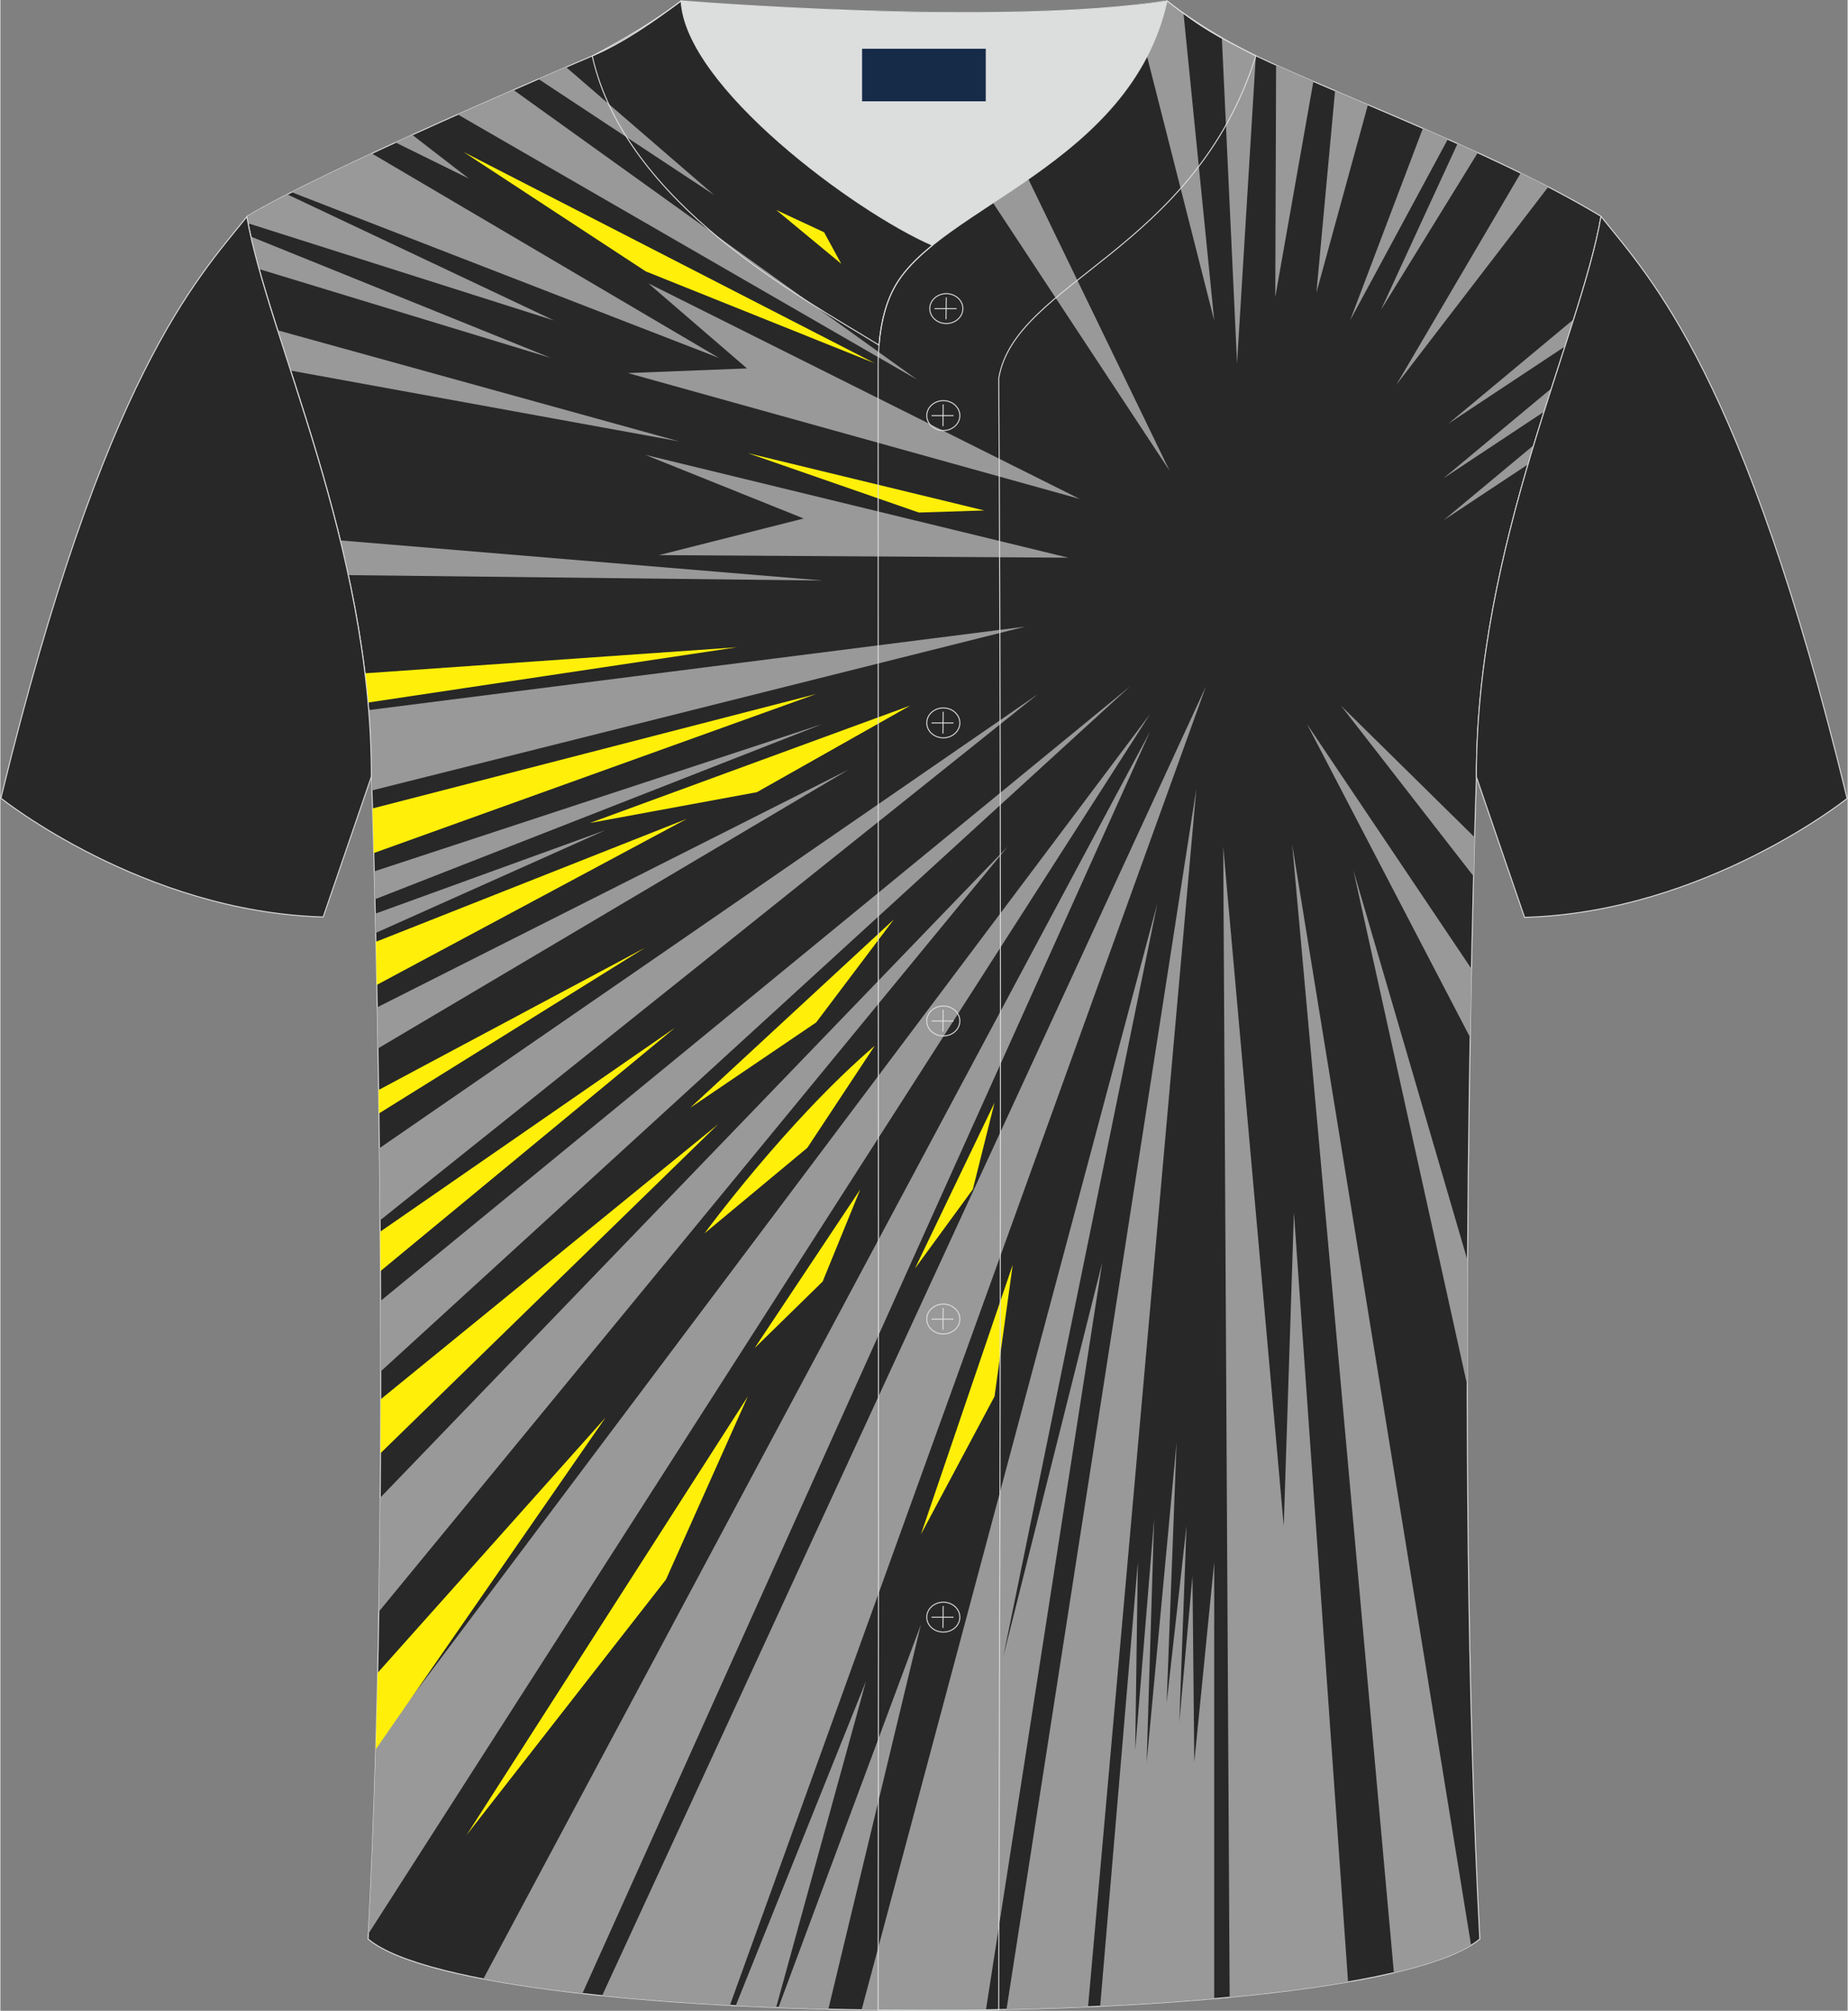 <?xml version="1.0" encoding="utf-8"?>
<!-- Generator: Adobe Illustrator 24.0.1, SVG Export Plug-In . SVG Version: 6.00 Build 0)  -->
<svg version="1.1" id="图层_1" xmlns="http://www.w3.org/2000/svg" xmlns:xlink="http://www.w3.org/1999/xlink" x="0px" y="0px"
	 width="380.86px" height="414.34px" viewBox="0 0 379.39 412.91" enable-background="new 0 0 379.39 412.91" xml:space="preserve">
<rect x="0" y="0" width="379.39" height="412.91" fill="#808080" stroke="none"/>
<g>
	
		<path fill-rule="evenodd" clip-rule="evenodd" fill="#282828" stroke="#DCDDDD" stroke-width="0.2" stroke-linecap="round" stroke-linejoin="round" stroke-miterlimit="22.926" d="
		M75.53,398.17c5.38-101.42,0.7-238.66,0.7-238.66c0-47.82-21.33-90.3-25.6-115.07c15.77-9.52,66.73-31.17,70.91-32.94
		c6.38-2.69,12.75-7.17,18.28-11.32c0,0,65.42,5.41,99.78,0c6.45,5.03,13.91,9.37,21.41,12.74c21.84,9.81,48.04,19.62,67.74,31.51
		c-4.29,24.77-25.6,67.26-25.6,115.07c0,0-4.68,137.23,0.7,238.66C280.69,417.69,98.69,417.69,75.53,398.17z"/>
	<path fill-rule="evenodd" clip-rule="evenodd" fill="#999999" d="M240.13,96.66L177.89,2.24c5.36,0.17,10.98,0.29,16.67,0.33
		L240.13,96.66z"/>
	<path fill-rule="evenodd" clip-rule="evenodd" fill="#999999" d="M232.83,1.07l16.47,64.74l-6.31-63.12
		c-1.16-0.82-2.29-1.66-3.39-2.52C237.46,0.51,235.2,0.81,232.83,1.07z"/>
	<path fill-rule="evenodd" clip-rule="evenodd" fill="#999999" d="M253.99,74.59l-3.12-66.86c2.29,1.32,4.62,2.56,6.98,3.71
		L253.99,74.59z"/>
	<path fill-rule="evenodd" clip-rule="evenodd" fill="#999999" d="M261.84,60.99l0.17-47.63c2.5,1.12,5.06,2.24,7.66,3.36
		L261.84,60.99z"/>
	<path fill-rule="evenodd" clip-rule="evenodd" fill="#999999" d="M270.29,60.08l3.83-41.44c2.23,0.95,4.49,1.91,6.75,2.88
		L270.29,60.08z"/>
	<path fill-rule="evenodd" clip-rule="evenodd" fill="#999999" d="M277.2,65.81l14.96-39.46c1.71,0.74,3.42,1.49,5.12,2.24
		L277.2,65.81z"/>
	<path fill-rule="evenodd" clip-rule="evenodd" fill="#999999" d="M283.54,63.64l15.74-34.16c1.39,0.62,2.77,1.25,4.15,1.88
		L283.54,63.64z"/>
	<path fill-rule="evenodd" clip-rule="evenodd" fill="#999999" d="M286.7,79.02l25.55-43.49c1.92,0.94,3.81,1.89,5.66,2.85
		L286.7,79.02z"/>
	<path fill-rule="evenodd" clip-rule="evenodd" fill="#999999" d="M297.35,87.03l25.77-21.46c-0.57,1.81-1.17,3.67-1.78,5.57
		L297.35,87.03z"/>
	<path fill-rule="evenodd" clip-rule="evenodd" fill="#999999" d="M296.37,98.23l22.19-18.48c-0.51,1.57-1.01,3.17-1.52,4.79
		L296.37,98.23z"/>
	<path fill-rule="evenodd" clip-rule="evenodd" fill="#999999" d="M296.37,106.86l18.54-15.44c-0.39,1.3-0.78,2.61-1.17,3.94
		L296.37,106.86z"/>
	<polygon fill-rule="evenodd" clip-rule="evenodd" fill="#FFEF09" points="159.33,43.11 169.18,47.7 172.7,54.17 	"/>
	<path fill-rule="evenodd" clip-rule="evenodd" fill="#999999" d="M146.56,40.02l-30.38-26.24c-1.62,0.69-3.53,1.52-5.67,2.44
		L146.56,40.02z"/>
	<path fill-rule="evenodd" clip-rule="evenodd" fill="#999999" d="M188.34,78l-82.97-59.54c-3.51,1.53-7.39,3.24-11.44,5.04
		L188.34,78z"/>
	<path fill-rule="evenodd" clip-rule="evenodd" fill="#999999" d="M96.22,36.67l-11.63-8.98c-1.15,0.52-2.29,1.04-3.43,1.57
		L96.22,36.67z"/>
	<polygon fill-rule="evenodd" clip-rule="evenodd" fill="#FFEF09" points="95.13,31.21 179.58,74.59 132.55,55.73 	"/>
	<polygon fill-rule="evenodd" clip-rule="evenodd" fill="#999999" points="133.06,58.17 221.66,102.45 128.88,76.61 153.34,75.65 	
		"/>
	<path fill-rule="evenodd" clip-rule="evenodd" fill="#999999" d="M147.61,73.51l-71.33-42c-5.97,2.77-11.67,5.5-16.48,7.95
		L147.61,73.51z"/>
	<path fill-rule="evenodd" clip-rule="evenodd" fill="#999999" d="M113.73,65.81l-54.81-25.9c-3.28,1.68-6.12,3.22-8.28,4.53
		c0.08,0.47,0.17,0.94,0.26,1.42L113.73,65.81z"/>
	<path fill-rule="evenodd" clip-rule="evenodd" fill="#999999" d="M113.09,73.51L53.16,55.26c-0.65-2.33-1.22-4.55-1.7-6.67
		L113.09,73.51z"/>
	<path fill-rule="evenodd" clip-rule="evenodd" fill="#999999" d="M139.38,90.63L59.63,76.1c-0.92-2.85-1.81-5.61-2.67-8.27
		L139.38,90.63z"/>
	<polygon fill-rule="evenodd" clip-rule="evenodd" fill="#FFEF09" points="153.51,93.05 188.65,105.25 202.06,104.82 	"/>
	<polygon fill-rule="evenodd" clip-rule="evenodd" fill="#999999" points="132.42,93.39 219.34,114.52 135.25,113.99 164.98,106.47 
			"/>
	<path fill-rule="evenodd" clip-rule="evenodd" fill="#999999" d="M168.88,119.21l-97.4-1.11c-0.52-2.4-1.07-4.78-1.64-7.13
		L168.88,119.21z"/>
	<path fill-rule="evenodd" clip-rule="evenodd" fill="#FFEF09" d="M151.3,132.91l-76.4,5.35c0.24,1.99,0.45,3.99,0.63,6
		L151.3,132.91z"/>
	<path fill-rule="evenodd" clip-rule="evenodd" fill="#999999" d="M75.67,145.81l134.78-17.13L76.32,162.31
		c-0.06-1.82-0.09-2.8-0.09-2.8C76.23,154.89,76.03,150.32,75.67,145.81z"/>
	<path fill-rule="evenodd" clip-rule="evenodd" fill="#FFEF09" d="M76.43,166.01l91.12-23.5l-90.86,32.66
		C76.59,171.52,76.51,168.45,76.43,166.01z"/>
	<path fill-rule="evenodd" clip-rule="evenodd" fill="#999999" d="M168.88,148.66l-92.09,30.27c0.05,1.8,0.09,3.71,0.14,5.73
		L168.88,148.66z"/>
	<polygon fill-rule="evenodd" clip-rule="evenodd" fill="#FFEF09" points="121.06,169 186.86,144.89 155.37,162.67 	"/>
	<polygon fill-rule="evenodd" clip-rule="evenodd" fill="#999999" points="124.29,170.46 77.09,191.57 77,187.62 	"/>
	<path fill-rule="evenodd" clip-rule="evenodd" fill="#FFEF09" d="M140.97,168.15l-63.66,34.09c-0.06-3.08-0.12-6.04-0.18-8.85
		L140.97,168.15z"/>
	<path fill-rule="evenodd" clip-rule="evenodd" fill="#999999" d="M174.29,157.99l-96.74,57.3c-0.05-2.9-0.1-5.72-0.15-8.45
		L174.29,157.99z"/>
	<polygon fill-rule="evenodd" clip-rule="evenodd" fill="#FFEF09" points="132.42,194.6 77.75,228.64 77.68,223.82 	"/>
	<path fill-rule="evenodd" clip-rule="evenodd" fill="#999999" d="M213.12,142.51L77.99,250.58c-0.04-5.06-0.09-10-0.15-14.8
		L213.12,142.51z"/>
	<path fill-rule="evenodd" clip-rule="evenodd" fill="#FFEF09" d="M138.58,211.02l-60.52,49.99c-0.02-2.73-0.03-5.42-0.05-8.09
		L138.58,211.02z"/>
	<path fill-rule="evenodd" clip-rule="evenodd" fill="#999999" d="M232.04,140.92L78.12,281.61c0-4.89-0.01-9.72-0.03-14.48
		L232.04,140.92z"/>
	<polygon fill-rule="evenodd" clip-rule="evenodd" fill="#FFEF09" points="141.67,227.49 167.55,209.95 183.5,188.8 	"/>
	<path fill-rule="evenodd" clip-rule="evenodd" fill="#FFEF09" d="M147.42,230.84l-69.35,67.57c0.02-3.72,0.03-7.41,0.04-11.08
		L147.42,230.84z"/>
	<path fill-rule="evenodd" clip-rule="evenodd" fill="#FFEF09" d="M144.62,253.26c0,0,16.87-23.02,34.96-38.52l-13.86,20.97
		L144.62,253.26z"/>
	<path fill-rule="evenodd" clip-rule="evenodd" fill="#999999" d="M206.86,173.85L77.73,330.94c0.13-7.83,0.22-15.65,0.29-23.4
		L206.86,173.85z"/>
	<path fill-rule="evenodd" clip-rule="evenodd" fill="#999999" d="M236.15,146.59L77.12,358.29c-0.38,13.25-0.88,26.28-1.53,38.79
		L236.15,146.59z"/>
	<path fill-rule="evenodd" clip-rule="evenodd" fill="#FFEF09" d="M124.29,291.08l-46.8,52.42c-0.11,5.26-0.25,10.51-0.4,15.73
		L124.29,291.08z"/>
	<polygon fill-rule="evenodd" clip-rule="evenodd" fill="#FFEF09" points="153.51,286.75 95.74,376.83 136.7,324.35 	"/>
	<polygon fill-rule="evenodd" clip-rule="evenodd" fill="#FFEF09" points="176.62,244.21 154.91,276.82 168.88,263.16 	"/>
	<path fill-rule="evenodd" clip-rule="evenodd" fill="#999999" d="M236.15,150.16L99.19,406.35c6.02,1.15,12.88,2.15,20.35,3
		L236.15,150.16z"/>
	<polygon fill-rule="evenodd" clip-rule="evenodd" fill="#FFEF09" points="204.18,226.43 187.82,260.51 199.73,244.21 	"/>
	<path fill-rule="evenodd" clip-rule="evenodd" fill="#999999" d="M247.61,140.92L123.59,409.79c8.19,0.84,17.02,1.51,26.24,2
		L247.61,140.92z"/>
	<polygon fill-rule="evenodd" clip-rule="evenodd" fill="#FFEF09" points="207.92,259.71 189.07,315.06 204.18,286.75 	"/>
	<path fill-rule="evenodd" clip-rule="evenodd" fill="#999999" d="M177.78,345.22l-26.75,66.63c2.74,0.14,5.51,0.26,8.3,0.37
		L177.78,345.22z"/>
	<path fill-rule="evenodd" clip-rule="evenodd" fill="#999999" d="M189.07,333.55l-29.28,78.69c3.39,0.13,6.81,0.24,10.26,0.33
		L189.07,333.55z"/>
	<path fill-rule="evenodd" clip-rule="evenodd" fill="#999999" d="M237.64,185.44L176.88,412.7c8.48,0.14,17.06,0.14,25.54,0
		l23.89-153.49l-20.33,80.96L237.64,185.44z"/>
	<path fill-rule="evenodd" clip-rule="evenodd" fill="#999999" d="M245.63,161.95l-38.99,250.67c5.65-0.12,11.26-0.3,16.75-0.54
		L245.63,161.95z"/>
	<path fill-rule="evenodd" clip-rule="evenodd" fill="#999999" d="M233.62,320.76l-7.74,91.2c8.13-0.39,15.99-0.91,23.42-1.56
		v-89.64l-4.09,41.05l-0.38-38.19l-2.7,30.06l1.48-40.37l-4.08,36.36l2.04-53.46l-6.15,65.74l1.54-50.07l-3.89,47.49L233.62,320.76z
		"/>
	<path fill-rule="evenodd" clip-rule="evenodd" fill="#999999" d="M251.15,173.85l1.32,236.26c8.92-0.85,17.13-1.9,24.32-3.14
		l-11.12-157.98l-2.09,64.33L251.15,173.85z"/>
	<path fill-rule="evenodd" clip-rule="evenodd" fill="#999999" d="M265.31,173.39l20.89,231.69c6.97-1.63,12.4-3.51,15.85-5.65
		L265.31,173.39z"/>
	<path fill-rule="evenodd" clip-rule="evenodd" fill="#999999" d="M277.87,178.66l23.4,105.84c-0.01-8.75,0.02-17.32,0.07-25.61
		L277.87,178.66z"/>
	<path fill-rule="evenodd" clip-rule="evenodd" fill="#999999" d="M268.34,148.66l33.53,64.39c0.09-4.97,0.18-9.68,0.27-14.1
		L268.34,148.66z"/>
	<path fill-rule="evenodd" clip-rule="evenodd" fill="#999999" d="M275.32,144.89l27.25,35.05c0.07-2.97,0.15-5.64,0.21-8.01
		L275.32,144.89z"/>
	<path fill="none" stroke="#DCDDDD" stroke-width="0.2" stroke-miterlimit="22.926" d="M139.82,0.19
		c-5.88,4.41-11.76,7.88-18.26,11.31c6.82,30.45,43.15,49.63,58.89,59.37c0.43-5.16,1.57-8.98,3.2-11.92
		c1.67-3.06,4.4-5.85,7.78-8.59C175.68,43.52,140.7,17.79,139.82,0.19z"/>
	<path fill-rule="evenodd" clip-rule="evenodd" fill="#DCDDDD" d="M191.45,50.36c14.78-11.95,42.05-22.78,48.15-50.17
		c-34.36,5.41-99.78,0-99.78,0C140.7,17.79,175.69,43.52,191.45,50.36z"/>
	<path fill="none" stroke="#DCDDDD" stroke-width="0.2" stroke-miterlimit="22.926" d="M257.85,11.5
		c-7.73-3.99-10.62-5.35-18.25-11.31c-7.49,33.66-46.97,42.31-55.94,58.76c-2.05,3.69-3.31,8.75-3.39,16.1
		c0,112.61,0.19,225.1,0,337.71c8.35,0,16.42,0.13,24.77-0.03c0.26-111.61,0.66-223.45,0.01-335.04
		C208.32,57.9,245.19,51.56,257.85,11.5z"/>
	<g>
		<g>
			<path fill="none" stroke="#DCDDDD" stroke-width="0.2" stroke-miterlimit="22.926" d="M194.28,66.44c1.87,0,3.4-1.38,3.4-3.07
				c0-1.7-1.54-3.07-3.4-3.07c-1.87,0-3.4,1.38-3.4,3.07C190.88,65.07,192.41,66.44,194.28,66.44z"/>
			
				<line fill="none" stroke="#DCDDDD" stroke-width="0.2" stroke-miterlimit="22.926" x1="194.27" y1="61.08" x2="194.21" y2="65.56"/>
			
				<line fill="none" stroke="#DCDDDD" stroke-width="0.2" stroke-miterlimit="22.926" x1="191.87" y1="63.38" x2="196.39" y2="63.38"/>
		</g>
		<g>
			<path fill="none" stroke="#DCDDDD" stroke-width="0.2" stroke-miterlimit="22.926" d="M193.66,88.41c1.87,0,3.4-1.38,3.4-3.07
				s-1.54-3.07-3.4-3.07c-1.87,0-3.4,1.38-3.4,3.07C190.25,87.03,191.78,88.41,193.66,88.41z"/>
			
				<line fill="none" stroke="#DCDDDD" stroke-width="0.2" stroke-miterlimit="22.926" x1="193.63" y1="83.05" x2="193.58" y2="87.52"/>
			
				<line fill="none" stroke="#DCDDDD" stroke-width="0.2" stroke-miterlimit="22.926" x1="191.25" y1="85.35" x2="195.76" y2="85.35"/>
		</g>
		<g>
			<path fill="none" stroke="#DCDDDD" stroke-width="0.2" stroke-miterlimit="22.926" d="M193.66,151.51c1.87,0,3.4-1.38,3.4-3.07
				s-1.54-3.07-3.4-3.07c-1.87,0-3.4,1.38-3.4,3.07C190.25,150.13,191.78,151.51,193.66,151.51z"/>
			
				<line fill="none" stroke="#DCDDDD" stroke-width="0.2" stroke-miterlimit="22.926" x1="193.63" y1="146.15" x2="193.58" y2="150.63"/>
			
				<line fill="none" stroke="#DCDDDD" stroke-width="0.2" stroke-miterlimit="22.926" x1="191.25" y1="148.45" x2="195.76" y2="148.45"/>
		</g>
		<g>
			<path fill="none" stroke="#DCDDDD" stroke-width="0.2" stroke-miterlimit="22.926" d="M193.66,212.72c1.87,0,3.4-1.37,3.4-3.07
				c0-1.69-1.54-3.07-3.4-3.07c-1.87,0-3.4,1.37-3.4,3.07C190.25,211.34,191.78,212.72,193.66,212.72z"/>
			
				<line fill="none" stroke="#DCDDDD" stroke-width="0.2" stroke-miterlimit="22.926" x1="193.63" y1="207.37" x2="193.58" y2="211.84"/>
			
				<line fill="none" stroke="#DCDDDD" stroke-width="0.2" stroke-miterlimit="22.926" x1="191.25" y1="209.66" x2="195.76" y2="209.66"/>
		</g>
		<g>
			<path fill="none" stroke="#DCDDDD" stroke-width="0.2" stroke-miterlimit="22.926" d="M193.66,273.93c1.87,0,3.4-1.38,3.4-3.07
				s-1.54-3.07-3.4-3.07c-1.87,0-3.4,1.38-3.4,3.07C190.26,272.55,191.78,273.93,193.66,273.93z"/>
			
				<line fill="none" stroke="#DCDDDD" stroke-width="0.2" stroke-miterlimit="22.926" x1="193.63" y1="268.58" x2="193.58" y2="273.05"/>
			
				<line fill="none" stroke="#DCDDDD" stroke-width="0.2" stroke-miterlimit="22.926" x1="191.25" y1="270.88" x2="195.76" y2="270.88"/>
		</g>
		<g>
			<path fill="none" stroke="#DCDDDD" stroke-width="0.2" stroke-miterlimit="22.926" d="M193.66,335.14c1.87,0,3.4-1.37,3.4-3.07
				c0-1.69-1.54-3.07-3.4-3.07c-1.87,0-3.4,1.38-3.4,3.07C190.25,333.76,191.78,335.14,193.66,335.14z"/>
			
				<line fill="none" stroke="#DCDDDD" stroke-width="0.2" stroke-miterlimit="22.926" x1="193.63" y1="329.79" x2="193.58" y2="334.27"/>
			
				<line fill="none" stroke="#DCDDDD" stroke-width="0.2" stroke-miterlimit="22.926" x1="191.25" y1="332.09" x2="195.76" y2="332.09"/>
		</g>
	</g>
	<rect x="176.98" y="10.01" fill-rule="evenodd" clip-rule="evenodd" fill="#162B48" width="25.4" height="10.79"/>
	
		<path fill-rule="evenodd" clip-rule="evenodd" fill="#282828" stroke="#DCDDDD" stroke-width="0.2" stroke-linecap="round" stroke-linejoin="round" stroke-miterlimit="22.926" d="
		M328.74,44.44c10.25,12.82,29.37,32.45,50.55,119.52c0,0-29.2,23.38-66.25,24.41c0,0-7.17-20.83-9.9-28.86
		C303.14,111.71,324.46,69.22,328.74,44.44z"/>
	
		<path fill-rule="evenodd" clip-rule="evenodd" fill="#282828" stroke="#DCDDDD" stroke-width="0.2" stroke-miterlimit="22.926" d="
		M50.62,44.51C40.38,57.3,21.27,76.91,0.11,163.9c0,0,29.18,23.37,66.19,24.39c0,0,7.16-20.81,9.9-28.83l0,0
		C76.2,111.7,54.9,69.26,50.62,44.51z"/>
</g>
</svg>

